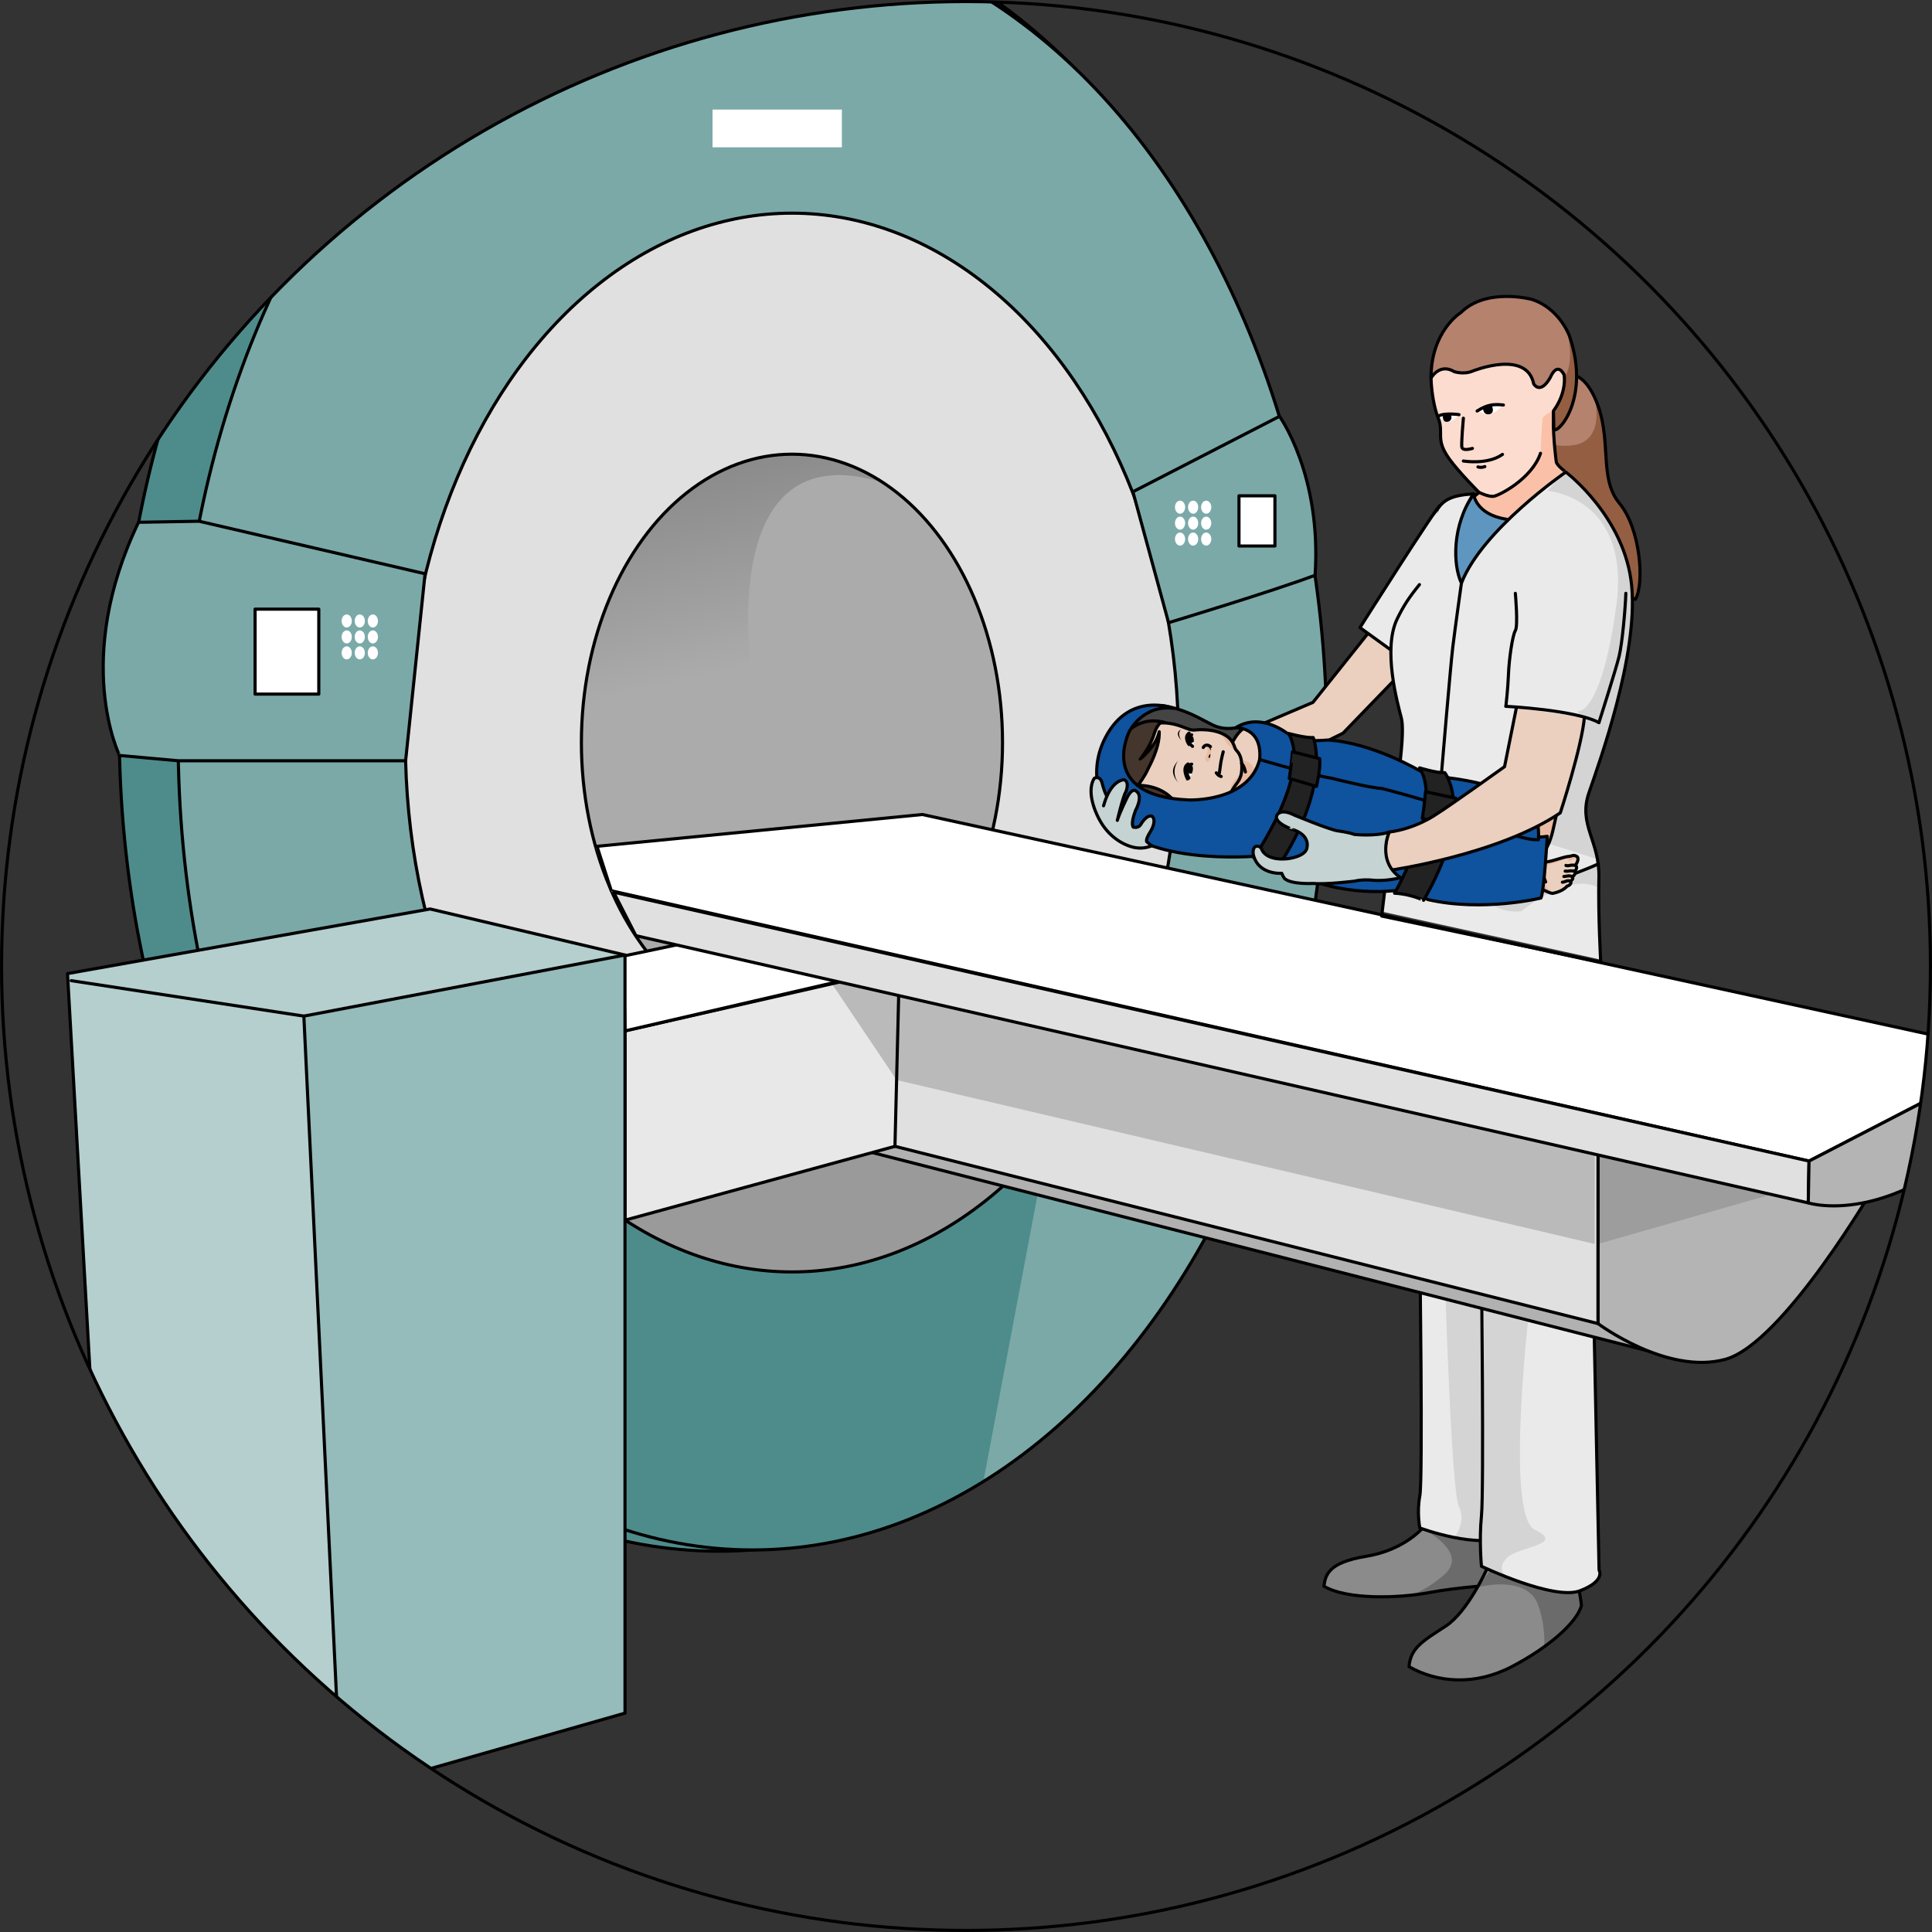 <?xml version="1.0" encoding="utf-8"?>
<!-- Generator: Adobe Illustrator 16.0.0, SVG Export Plug-In . SVG Version: 6.00 Build 0)  -->
<!DOCTYPE svg PUBLIC "-//W3C//DTD SVG 1.1//EN" "http://www.w3.org/Graphics/SVG/1.1/DTD/svg11.dtd">
<svg version="1.1" xmlns="http://www.w3.org/2000/svg" xmlns:xlink="http://www.w3.org/1999/xlink" x="0px" y="0px"
	 width="617.447px" height="617.446px" viewBox="0 0 617.447 617.446" enable-background="new 0 0 617.447 617.446"
	 xml:space="preserve">
<rect x="0" y="0" width="617.447" height="617.446" fill="#333333" stroke="none"/>
<g id="Layer_3">
</g>
<g id="Layer_2">
	<g>
		<g>
			<defs>
				<circle id="SVGID_3_" cx="308.724" cy="308.723" r="308.224"/>
			</defs>
			<clipPath id="SVGID_1_">
				<use xlink:href="#SVGID_3_"  overflow="visible"/>
			</clipPath>
			<g clip-path="url(#SVGID_1_)">
				<path fill="#8B8B8C" d="M454.441,488.563c0,0-0.194,0.228-0.584,0.61c-1.753,1.728-7.454,6.608-17.269,8.21
					c-12.001,1.96-12.981,5.879-13.472,9.554c7.349,4.408,24.004,3.85,33.557,2.048c9.553-1.804,22.289-2.538,22.289-2.538v-21.064
					L454.441,488.563z"/>
				<path fill="#6B6B6C" d="M461.638,503.168c-3.907,3.462-7.698,5.473-10.558,6.627c2.023-0.22,3.919-0.495,5.593-0.811
					c7.613-1.437,17.242-2.194,20.84-2.444c0.453-0.479,0.943-1.002,1.449-1.543v-14.529l-24.125-1.771
					C454.836,488.696,469.647,496.074,461.638,503.168z"/>
				<path fill="none" stroke="#000000" stroke-linecap="round" stroke-linejoin="round" stroke-miterlimit="10" d="M454.441,488.563
					c0,0-0.194,0.228-0.584,0.61c-1.753,1.728-7.454,6.608-17.269,8.21c-12.001,1.96-12.981,5.879-13.472,9.554
					c7.349,4.408,24.004,3.85,33.557,2.048c9.553-1.804,22.289-2.538,22.289-2.538v-21.064L454.441,488.563z"/>
				<path fill="#EAEAEA" d="M453.763,400.063c0,0,1.009,72.622,0,77.991c-1.009,5.367,0,10.266,0,10.266s19.076,7.105,27.893,2.45
					v-96.1L453.763,400.063z"/>
				<path fill="#D4D4D4" d="M464.792,491.365c0,0,4.005-5.027,1.465-9.876c-2.54-4.85-4.618-77.73-4.618-77.73l11.469-5.698
					l0.463,11.504l-0.463,82.778L464.792,491.365z"/>
				<path fill="#8B8B8C" d="M475.207,501.364c0,0-6.042,13.654-13.145,18.308c-7.102,4.655-11.268,6.858-11.757,12.981
					c9.061,5.145,21.064,6.125,32.821,0c11.757-6.123,20.945-14.155,22.289-19.594c-0.491-4.654-1.959-9.798-1.959-9.798
					L475.207,501.364z"/>
				<path fill="#6B6B6C" d="M476.59,501.458l-4.421,5.822c0,0.002,0,0.002,0,0.002c0.001-0.002,15.502-4.2,19.248,5.299
					c1.833,4.649,2.224,9.712,2.146,13.673c6.448-4.656,10.944-9.519,11.853-13.194c-0.491-4.654-1.959-9.798-1.959-9.798
					L476.59,501.458z"/>
				<path fill="none" stroke="#000000" stroke-linecap="round" stroke-linejoin="round" stroke-miterlimit="10" d="M475.207,501.364
					c0,0-6.042,13.654-13.145,18.308c-7.102,4.655-11.268,6.858-11.757,12.981c9.061,5.145,21.064,6.125,32.821,0
					c11.757-6.123,20.945-14.155,22.289-19.594c-0.491-4.654-1.959-9.798-1.959-9.798L475.207,501.364z"/>
				<path fill="none" stroke="#000000" stroke-linecap="round" stroke-linejoin="round" stroke-miterlimit="10" d="M453.763,400.063
					c0,0,1.009,72.622,0,77.991c-1.009,5.367,0,10.266,0,10.266s19.076,7.105,27.893,2.45v-96.1L453.763,400.063z"/>
				<path fill="#EAEAEA" d="M473.461,405.029c0,0,0.796,71.345,0,79.372c-0.798,8.028,0,16.166,0,16.166s23.136,11.023,31.463,7.838
					c8.328-3.185,6.123-6.613,6.123-6.613l-1.958-95L473.461,405.029z"/>
				<path fill="#D4D4D4" d="M489.282,413.581c0,0-8.708,70.448,1.221,75.298c9.929,4.849-4.995,5.246-8.848,8.974
					c-3.853,3.727,0,6.203,0,6.203l-8.194-3.488c0,0-0.285-8.273,0-15.186s0.979-80.106,0.979-80.106L489.282,413.581z"/>
				<path fill="none" stroke="#000000" stroke-linecap="round" stroke-linejoin="round" stroke-miterlimit="10" d="M473.461,405.029
					c0,0,0.796,71.345,0,79.372c-0.798,8.028,0,16.166,0,16.166s23.136,11.023,31.463,7.838c8.328-3.185,6.123-6.613,6.123-6.613
					l-1.958-95L473.461,405.029z"/>
			</g>
			<g clip-path="url(#SVGID_1_)">
				<g>
					<ellipse fill="#4E8C8B" cx="229.814" cy="233.216" rx="191.707" ry="262.532"/>
					
						<ellipse fill="none" stroke="#000000" stroke-linecap="round" stroke-linejoin="round" stroke-miterlimit="10" cx="229.814" cy="233.216" rx="191.707" ry="262.532"/>
					<ellipse fill="#7AA9A8" cx="240.482" cy="236.213" rx="183.555" ry="259.131"/>
					<path fill="#4E8C8B" d="M157.394,467.334c24.949,17.91,53.183,28.01,83.089,28.01c26.24,0,51.193-7.775,73.77-21.779
						l20.714-109.563l-193.27-8.52L157.394,467.334z"/>
					
						<ellipse fill="none" stroke="#000000" stroke-linecap="round" stroke-linejoin="round" stroke-miterlimit="10" cx="240.482" cy="236.213" rx="183.555" ry="259.131"/>
					<ellipse fill="#E0E0E0" cx="253.1" cy="237.311" rx="123.543" ry="169.188"/>
					<path fill="#9A9A9A" d="M357.849,327.033c-54.839,12.926-142.172,33.359-182.312,41.959
						c21.205,23.453,48.184,37.506,77.563,37.506C297.263,406.498,336.006,374.758,357.849,327.033z"/>
					
						<ellipse fill="none" stroke="#000000" stroke-linecap="round" stroke-linejoin="round" stroke-miterlimit="10" cx="253.1" cy="237.311" rx="123.543" ry="169.188"/>
					<polygon fill="#B1B1B1" points="540.363,435.232 268.787,365.803 260.313,359.873 507.311,408.594 555.186,423 					"/>
					<polygon fill="none" stroke="#000000" stroke-linecap="round" stroke-linejoin="round" stroke-miterlimit="10" points="
						540.363,435.232 268.787,365.803 260.313,359.873 507.311,408.594 555.186,423 					"/>
					<ellipse fill="#ABABAB" cx="253.101" cy="237.311" rx="67.293" ry="92.154"/>
					<linearGradient id="SVGID_2_" gradientUnits="userSpaceOnUse" x1="220.135" y1="133.309" x2="238.682" y2="212.994">
						<stop  offset="0" style="stop-color:#828282"/>
						<stop  offset="1" style="stop-color:#828282;stop-opacity:0"/>
					</linearGradient>
					<path fill="url(#SVGID_2_)" d="M185.899,232.483c5.601,0.797,9.474,1.312,9.474,1.312L240.482,218
						c0,0-13.418-81.17,41.854-63.714l0,0c-8.842-5.85-18.76-9.13-29.236-9.13C217.117,145.156,187.732,183.833,185.899,232.483z"/>
					
						<ellipse fill="none" stroke="#000000" stroke-linecap="round" stroke-linejoin="round" stroke-miterlimit="10" cx="253.101" cy="237.311" rx="67.293" ry="92.154"/>
					<path fill="#B4B4B4" d="M510.699,365.934V423c0,0,22.032,16.523,40.673,11.438c18.641-5.084,48.3-56.348,48.3-56.348v-47.654
						L510.699,365.934z"/>
					<polyline fill="#9D9D9D" points="510.699,397.551 603.431,371.066 509.704,364.002 					"/>
					<path fill="none" stroke="#000000" stroke-linecap="round" stroke-linejoin="round" stroke-miterlimit="10" d="
						M510.699,365.934V423c0,0,22.032,16.523,40.673,11.438c18.641-5.084,48.3-56.348,48.3-56.348v-47.654L510.699,365.934z"/>
					<polygon fill="#FFFFFF" points="195.373,284.686 578.146,371.066 644.6,336.693 294.76,260.309 190.365,270.711 					"/>
					<path fill="#7AA9A8" d="M362.068,157.162l46.844-24.109c0,0,13.537,18.73,11.373,50.795
						c-13.623,5.137-46.82,15.158-46.82,15.158L362.068,157.162"/>
					<g>
						<ellipse fill="#FFFFFF" cx="377.133" cy="162.091" rx="1.629" ry="2.087"/>
						<ellipse fill="#FFFFFF" cx="381.311" cy="162.091" rx="1.628" ry="2.087"/>
						<ellipse fill="#FFFFFF" cx="385.486" cy="162.091" rx="1.629" ry="2.087"/>
						<ellipse fill="#FFFFFF" cx="377.133" cy="167.187" rx="1.629" ry="2.087"/>
						<ellipse fill="#FFFFFF" cx="381.311" cy="167.187" rx="1.628" ry="2.087"/>
						<ellipse fill="#FFFFFF" cx="385.486" cy="167.187" rx="1.629" ry="2.087"/>
						<ellipse fill="#FFFFFF" cx="377.133" cy="172.282" rx="1.629" ry="2.089"/>
						<ellipse fill="#FFFFFF" cx="381.311" cy="172.282" rx="1.628" ry="2.089"/>
						<ellipse fill="#FFFFFF" cx="385.486" cy="172.282" rx="1.629" ry="2.089"/>
					</g>
					<path fill="none" stroke="#000000" stroke-linecap="round" stroke-linejoin="round" stroke-miterlimit="10" d="
						M362.068,157.162l46.844-24.109c0,0,13.537,18.73,11.373,50.795c-13.623,5.137-46.82,15.158-46.82,15.158L362.068,157.162"/>
					<polygon fill="none" stroke="#000000" stroke-linecap="round" stroke-linejoin="round" stroke-miterlimit="10" points="
						195.373,284.686 578.146,371.066 644.6,336.693 294.76,260.309 190.793,270.473 					"/>
					<polygon fill="#E0E0E0" points="510.699,365.934 260.313,310.41 260.313,359.873 510.699,423 					"/>
					<polygon fill="none" stroke="#000000" stroke-linecap="round" stroke-linejoin="round" stroke-miterlimit="10" points="
						510.699,365.934 260.313,310.41 260.313,359.873 510.699,423 					"/>
					<polygon fill="#E8E8E8" points="286.019,366.354 199.746,389.951 199.746,329.465 287.422,309.494 					"/>
					<polygon fill="#BABABA" points="265.201,313.41 286.541,345.16 509.631,397.553 509.704,368.887 					"/>
					<polygon fill="none" stroke="#000000" stroke-linecap="round" stroke-linejoin="round" stroke-miterlimit="10" points="
						286.019,366.354 199.746,389.951 199.746,329.465 287.422,309.494 					"/>
					<polygon fill="#FFFFFF" points="239.539,297.033 277.216,311.535 199.746,329.465 199.928,305.369 					"/>
					<polygon fill="none" stroke="#000000" stroke-linecap="round" stroke-linejoin="round" stroke-miterlimit="10" points="
						238.818,297.215 277.216,311.535 199.746,329.465 199.205,305.551 					"/>
					<path fill="#7AA9A8" d="M44.273,166.918l19.359-0.338l72.216,16.789l-6.218,59.765H56.994l-18.791-1.697
						C38.203,241.437,23.109,211.033,44.273,166.918z"/>
					<path fill="none" stroke="#000000" stroke-linecap="round" stroke-linejoin="round" stroke-miterlimit="10" d="M44.273,166.918
						l19.359-0.338l72.216,16.789l-6.218,59.765H56.994l-18.791-1.697C38.203,241.437,23.109,211.033,44.273,166.918z"/>
					<rect x="81.521" y="194.675" fill="#FFFFFF" width="20.363" height="27.154"/>
					
						<rect x="81.521" y="194.675" fill="none" stroke="#000000" stroke-linecap="round" stroke-linejoin="round" stroke-miterlimit="10" width="20.363" height="27.154"/>
					<rect x="395.966" y="158.455" fill="#FFFFFF" width="11.485" height="16.041"/>
					
						<rect x="395.966" y="158.455" fill="none" stroke="#000000" stroke-linecap="round" stroke-linejoin="round" stroke-miterlimit="10" width="11.485" height="16.041"/>
					<polygon fill="#E0E0E0" points="195.373,284.686 203.396,299.373 577.902,384.43 578.146,371.066 					"/>
					<polygon fill="none" stroke="#000000" stroke-linecap="round" stroke-linejoin="round" stroke-miterlimit="10" points="
						196.102,285.125 203.226,299.033 577.902,384.43 578.146,371.066 					"/>
					<path fill="#B4B4B4" d="M577.902,384.43c0,0,29.818,9.627,66.697-32.348c-0.088,0,0-15.389,0-15.389l-66.454,34.373
						L577.902,384.43z"/>
					<path fill="none" stroke="#000000" stroke-linecap="round" stroke-linejoin="round" stroke-miterlimit="10" d="M577.902,384.43
						c0,0,29.818,9.627,66.697-32.348c-0.088,0,0-15.389,0-15.389l-66.454,34.373L577.902,384.43z"/>
					<rect x="227.717" y="35.019" fill="#FFFFFF" width="41.336" height="12.06"/>
					<polygon fill="#B4CFCE" points="21.576,311.15 137.459,290.5 199.746,305.219 199.746,547.496 109.042,573.35 35.336,554.648 
											"/>
					<polygon fill="#95BBBA" points="199.746,305.219 97.106,324.736 109.042,573.35 199.746,547.496 					"/>
					<polygon fill="none" stroke="#000000" stroke-linecap="round" stroke-linejoin="round" stroke-miterlimit="10" points="
						21.576,311.15 137.459,290.5 199.746,305.219 199.746,547.496 109.042,573.35 35.336,554.648 					"/>
					<g>
						<ellipse fill="#FFFFFF" cx="110.807" cy="198.457" rx="1.629" ry="2.088"/>
						<ellipse fill="#FFFFFF" cx="114.984" cy="198.457" rx="1.629" ry="2.088"/>
						<ellipse fill="#FFFFFF" cx="119.16" cy="198.457" rx="1.629" ry="2.088"/>
						<ellipse fill="#FFFFFF" cx="110.807" cy="203.553" rx="1.629" ry="2.088"/>
						<ellipse fill="#FFFFFF" cx="114.984" cy="203.553" rx="1.629" ry="2.088"/>
						<ellipse fill="#FFFFFF" cx="119.16" cy="203.553" rx="1.629" ry="2.088"/>
						<ellipse fill="#FFFFFF" cx="110.807" cy="208.648" rx="1.629" ry="2.09"/>
						<ellipse fill="#FFFFFF" cx="114.984" cy="208.648" rx="1.629" ry="2.09"/>
						<ellipse fill="#FFFFFF" cx="119.16" cy="208.648" rx="1.629" ry="2.09"/>
					</g>
					<polyline fill="none" stroke="#000000" stroke-linecap="round" stroke-linejoin="round" stroke-miterlimit="10" points="
						109.042,573.35 97.106,324.736 199.746,305.219 					"/>
					
						<line fill="none" stroke="#000000" stroke-linecap="round" stroke-linejoin="round" stroke-miterlimit="10" x1="97.106" y1="324.736" x2="22.764" y2="313.41"/>
				</g>
			</g>
			<g clip-path="url(#SVGID_1_)">
				<g>
					<path fill="#B5826E" d="M497.665,121.093c0,0,6.831-5.936,12.295,6.664c5.463,12.599,0.78,24.893,7.581,33.073
						c6.802,8.181,8.028,25.797,5.129,30.702l-39.024-14.271c0,0-0.111-18.286,0-18.62c0.111-0.335,13.338-37.574,13.338-37.574
						L497.665,121.093z"/>
					<path fill="#945E43" d="M517.541,160.83c-6.801-8.181-2.118-20.475-7.581-33.073c-0.143-0.328-0.286-0.641-0.43-0.944l0,0
						c0,0,4.018,14.29-7.12,15.531c-10.762,1.199-14.33-6.229-14.33-6.229l4.072,44.256l30.518,11.161
						C525.569,186.627,524.343,169.011,517.541,160.83z"/>
					<path fill="none" stroke="#000000" stroke-linecap="round" stroke-linejoin="round" stroke-miterlimit="10" d="
						M497.665,121.093c0,0,6.831-5.936,12.295,6.664c5.463,12.599,0.78,24.893,7.581,33.073c6.802,8.181,8.028,25.797,5.129,30.702
						l-39.024-14.271c0,0-0.111-18.286,0-18.62c0.111-0.335,13.338-37.574,13.338-37.574L497.665,121.093z"/>
				</g>
				<polygon fill="#EBD0BF" stroke="#000000" stroke-linecap="round" stroke-linejoin="round" stroke-miterlimit="10" points="
					439.061,200.085 419.603,224.469 394.726,235.061 416.155,240.726 429.209,234.321 450.638,212.154 				"/>
				<path fill="#EAEAEA" stroke="#000000" stroke-linecap="round" stroke-linejoin="round" stroke-miterlimit="10" d="
					M460.274,161.509c-1.231,0.492-25.646,39.068-25.646,39.068l16.01,11.577l5.757-11.739L460.274,161.509z"/>
				<path fill="#FCDCCE" d="M500.421,150.861c0,0-2.919-2.134-3.061-3.298c-0.141-1.164-1.304-10.282-0.818-16.103
					c0,0,3.879-3.396,3.879-8.537c0-5.14-3.061-5.432-3.061-5.432l-8.773-12.804l-27.797,9.037c0,0-3.542,3.931-3.4,8.923
					c0.118,4.134,1.95,9.916,2.524,11.6c1.026,3.011-0.752,7.321,3.421,12.589c3.446,4.35,9.344,10.523,9.344,10.523l-3.077,2.622
					l13.747,15.227c0,0,16.104-17.654,17.072-23.862"/>
				<path fill="#FAC1A8" d="M497.361,147.563c-0.141-1.164-1.304-10.282-0.818-16.103c0,0,0.236-0.207,0.589-0.593
					c-0.004,0.001-3.891,1.819-4.108,2.778c-0.217,0.959-0.692,11.216-0.692,11.216c-2.722,8.164-13.366,13.606-15.069,13.766
					c-1.704,0.16-4.583-1.268-4.583-1.268l-3.077,2.622l8.184,9.064c1.43,0.466,2.528,0.81,2.697,0.827
					c0.543,0.054,5.429-2.715,5.592-2.823c0.08-0.054,3.644-1.895,7.269-3.771c3.496-4.555,6.665-9.285,7.078-11.934v-0.485
					C500.421,150.861,497.502,148.728,497.361,147.563z"/>
				<path fill="none" stroke="#000000" stroke-linecap="round" stroke-linejoin="round" stroke-miterlimit="10" d="M500.421,150.861
					c0,0-2.919-2.134-3.061-3.298c-0.141-1.164-1.304-10.282-0.818-16.103c0,0,3.879-3.396,3.879-8.537
					c0-5.14-3.061-5.432-3.061-5.432l-8.773-12.804l-27.48,9.618c0,0-3.879,2.299-3.767,6.518c0.122,4.583,1.083,9.782,2.236,12.601
					c2.061,5.04-1.115,6.744,3.667,13.334c3.083,4.25,9.436,10.602,9.436,10.602l-3.077,2.622l13.747,15.227
					c0,0,16.104-17.654,17.072-23.862"/>
				<path fill="#5E96C0" d="M470.935,157.846c0,0,0.557,6.506,10.366,8.069c9.809,1.563,16.06-1.799,16.06-1.799l-24.885,37.138
					l-15.314,3.637c0,0,2.297-29.287,2.871-29.863C460.607,174.454,470.935,157.846,470.935,157.846z"/>
				<path fill="none" stroke="#000000" stroke-linecap="round" stroke-linejoin="round" stroke-miterlimit="10" d="M470.935,157.846
					c0,0,0.557,6.506,10.366,8.069c9.809,1.563,16.06-1.799,16.06-1.799l-24.885,37.138l-15.314,3.637
					c0,0,2.297-29.287,2.871-29.863C460.607,174.454,470.935,157.846,470.935,157.846z"/>
				<path fill="none" stroke="#000000" stroke-linecap="round" stroke-linejoin="round" stroke-miterlimit="10" d="M472.679,157.36
					c0,0,2.878,1.428,4.583,1.268c1.703-0.159,12.348-5.602,15.069-13.766"/>
				<path fill="none" stroke="#000000" stroke-linecap="round" stroke-linejoin="round" stroke-miterlimit="10" d="M467.682,147.326
					c0,0,7.635,1.331,12.5-2.103"/>
				<path fill="none" stroke="#000000" stroke-linecap="round" stroke-linejoin="round" stroke-miterlimit="10" d="M472.345,149.221
					c0,0,0.96,0.375,2.194-0.104"/>
				<path fill="none" stroke="#000000" stroke-linecap="round" stroke-linejoin="round" stroke-miterlimit="10" d="M467.682,133.646
					c0,0-0.769,8.606-0.461,9.375c0.307,0.77,1.466,0.797,3.345,0.291"/>
				<path fill="#EAEAEA" d="M500.417,150.247c0,0-26.773,18.431-33.369,35.503c-2.715-5.819-2.792-17.438,4.194-27.722
					c-6.792,0.389-10.497,2.058-11.272,4.581c-0.774,2.521-10.444,24.184-13.867,34.451c-3.667,11,0.577,27.297,1.74,31.758
					c1.163,4.462-0.975,18.625-0.975,18.625l-4.893,43.982l69.346,15.218c0,0-0.624-15.161-0.332-26.802
					c0.291-11.641-6.693-16.879-3.201-27.063c3.492-10.185,15.715-43.941,13.678-66.058
					C519.43,164.604,500.417,150.247,500.417,150.247z"/>
				<path fill="#D4D4D4" d="M486.153,291.239c0,0,15.371-12.813,24.61-7.551c0.041-0.033,0.078-0.066,0.118-0.101
					c0.051-1.149,0.09-2.202,0.113-3.132c0.045-1.81-0.085-3.465-0.325-5.008c-8.098,4.053-20.932,9.264-35.267,10.499
					C476.624,292.253,486.153,291.239,486.153,291.239z"/>
				<path fill="#D4D4D4" d="M521.472,187.335c-2.038-22.117-21.05-36.474-21.05-36.474s-0.868,0.599-2.313,1.665l-3.46,4.353
					c0,0,26.728,1.935,21.867,36.978c-4.861,35.045-12.312,33.479-12.312,33.479l1.779,3.605l-16.231,28.563l-27.193,1.463
					c0,0,9.543,2.963,8.798,9.433c-0.747,6.469,12.473-2.926,18.476-2.433l20.69,6.625c-1.46-7.878-5.575-12.895-2.728-21.198
					C511.286,243.208,523.509,209.451,521.472,187.335z"/>
				<path fill="none" stroke="#000000" stroke-linecap="round" stroke-linejoin="round" stroke-miterlimit="10" d="M453.643,186.833
					c-3.39,4.175-5.015,6.675-7.077,10.862c-4.782,9.708,0.118,27.276,1.282,31.737c1.163,4.462-0.975,18.625-0.975,18.625
					l-5.296,44.7l70,14.75c0,0-0.874-15.411-0.582-27.052c0.291-11.641-6.693-16.879-3.201-27.063
					c3.492-10.185,15.715-43.941,13.678-66.058c-2.038-22.117-21.05-36.474-21.05-36.474s-26.773,18.431-33.369,35.503
					c-2.715-5.819-3.104-18.235,3.882-28.519c-6.792,0.389-9.328,1.829-11.328,4.579l-1.328,1.661"/>
				<path fill="none" stroke="#000000" stroke-linecap="round" stroke-linejoin="round" stroke-miterlimit="10" d="M481.258,225.747
					c0,0,0.661-5.551,0.828-10.178c0.165-4.628,1.26-12.497,2.201-14.017c0.939-1.519,0-11.931,0-11.931"/>
				<path fill="none" stroke="#000000" stroke-linecap="round" stroke-linejoin="round" stroke-miterlimit="10" d="M511.007,230.94
					c0,0,5.454-17.109,6.446-21.198c0.991-4.089,1.984-14.997,2.148-20.12"/>
				<path fill="none" stroke="#000000" stroke-linecap="round" stroke-linejoin="round" stroke-miterlimit="10" d="M467.052,186.364
					c0,0-2.051,14.603-2.771,20.554c-0.72,5.951-3.559,39.854-3.559,39.854"/>
				
					<line fill="none" stroke="#000000" stroke-linecap="round" stroke-linejoin="round" stroke-miterlimit="10" x1="459.639" y1="261.026" x2="459.597" y2="274.905"/>
				<path fill="none" stroke="#000000" stroke-linecap="round" stroke-linejoin="round" stroke-miterlimit="10" d="M510.763,276.128
					c0,0-17.613,8.099-32.229,8.959"/>
				<g>
					<g>
						<g>
							<g>
								<g>
									<path fill="#EBD0BF" d="M490.099,273.053c0.99,0.314,2.655,0.773,4.334-2.371c1.677-3.145,2.119-6.766,2.805-9.461
										c0.685-2.695,0.426-2.997,0.426-2.997s1.343-1.345,1.004-2.525c-0.339-1.18-1.166-0.866-1.166-0.866
										s-0.415-0.423-1.026-0.118c-0.688,0.007-0.8-0.097-1.236,0.286c-0.461,0.03-0.761,0.005-0.957,0.257
										c-0.379-0.04-0.942,0.102-1.583,1.288c-0.64,1.188-2.203,3.199-2.536,7.687c-0.337,0.165-0.512,0.085-0.512,0.085
										s-4.281-2.082-6.829-3.623"/>
									<path fill="#E9BBA3" d="M492.702,256.545c-0.64,1.188-2.203,3.199-2.536,7.687c-0.337,0.165-0.512,0.085-0.512,0.085
										s-0.033-0.016-0.08-0.037c1.033,2.791,2.255,6.071,3.183,8.496c0.54-0.383,1.106-1.028,1.676-2.094
										c1.677-3.145,2.119-6.766,2.805-9.461c0.685-2.695,0.426-2.997,0.426-2.997s1.343-1.345,1.004-2.525
										c-0.339-1.18-1.166-0.866-1.166-0.866s-0.415-0.423-1.026-0.118c-0.688,0.007-0.8-0.097-1.236,0.286
										c-0.461,0.03-0.761,0.005-0.957,0.257C493.906,255.217,493.342,255.358,492.702,256.545z"/>
									<path fill="#E9BBA3" d="M490.099,273.053c0.837,0.266,2.152,0.625,3.551-1.156c-0.989-1.19-2.185-3.025-2.578-5.279
										c-0.116-0.664-0.45-1.479-0.923-2.379c-0.324,0.152-0.494,0.078-0.494,0.078s-4.281-2.082-6.829-3.623"/>
									<path fill="#E9BBA3" d="M494.229,255.812c0.503-0.525,0.393-0.14,0.901,0.001c0.499-0.183,0.597,0.258,0.426,0.867
										c1.642-0.296,1.665,1.031,1.251,1.379c0.536,1.268-2.009,4.115-1.554,7.541c0.45,3.394-3.098,7.459-3.163,7.533
										c0.728-0.262,1.533-0.936,2.342-2.451c1.677-3.145,2.119-6.766,2.805-9.461c0.685-2.695,0.426-2.997,0.426-2.997
										s1.343-1.345,1.004-2.525c-0.339-1.18-1.166-0.866-1.166-0.866s-0.415-0.423-1.026-0.118
										c-0.688,0.007-0.8-0.097-1.236,0.286c-0.461,0.03-0.761,0.005-0.957,0.257c-0.108-0.011-0.233-0.003-0.369,0.035
										C494.077,255.44,494.204,255.616,494.229,255.812z"/>
									<path fill="#E9BBA3" d="M481.069,260.979c8.321,4.201,9.095,7.123,10.605,7.67c0,0-1.168-1.223,0.19-1.318
										c0.16-0.905,1.244-0.713,1.244-0.713s-1.567-0.361-2.922-2.603c-0.006,0.073-0.016,0.142-0.021,0.217
										c-0.337,0.165-0.512,0.085-0.512,0.085s-4.281-2.082-6.829-3.623"/>
									<path fill="none" stroke="#000000" stroke-linecap="round" stroke-linejoin="round" stroke-miterlimit="10" d="
										M490.099,273.053c0.99,0.314,2.655,0.773,4.334-2.371c1.677-3.145,2.119-6.766,2.805-9.461
										c0.685-2.695,0.426-2.997,0.426-2.997s1.343-1.345,1.004-2.525c-0.339-1.18-1.166-0.866-1.166-0.866
										s-0.415-0.423-1.026-0.118c-0.688,0.007-0.8-0.097-1.236,0.286c-0.461,0.03-0.761,0.005-0.957,0.257
										c-0.379-0.04-0.942,0.102-1.583,1.288c-0.64,1.188-2.203,3.199-2.536,7.687c-0.337,0.165-0.512,0.085-0.512,0.085
										s-4.281-2.082-6.829-3.623"/>
									<path fill="none" stroke="#000000" stroke-linecap="round" stroke-linejoin="round" stroke-miterlimit="10" d="
										M497.503,254.832c0,0-0.257,0.345-0.648,0.799c-0.39,0.453-0.616,0.705-1.119,0.942c-0.504,0.236-0.793,0.879-0.793,0.879"
										/>
									<path fill="none" stroke="#000000" stroke-linecap="round" stroke-linejoin="round" stroke-miterlimit="10" d="
										M494.285,255.257c0,0-1.299,0.853-1.351,1.998"/>
									<path fill="none" stroke="#000000" stroke-linecap="round" stroke-linejoin="round" stroke-miterlimit="10" d="
										M496.477,254.714c0,0-1.549,0.734-1.852,2.144"/>
									<path fill="none" stroke="#000000" stroke-linecap="round" stroke-linejoin="round" stroke-miterlimit="10" d="
										M495.241,255c0,0-1.322,0.618-1.425,1.8"/>
								</g>
							</g>
						</g>
						<path fill="none" stroke="#000000" stroke-linecap="round" stroke-linejoin="round" stroke-miterlimit="10" d="
							M489.655,264.316c0,0,1.748,1.795,2.21,3.014"/>
					</g>
					<path fill="#444444" stroke="#000000" stroke-linecap="round" stroke-linejoin="round" stroke-miterlimit="10" d="
						M396.005,232.371c0,0-0.215,0.066-0.594,0.147c-0.176,0.038-0.388,0.079-0.63,0.119c-1.573,0.256-4.422,0.43-7.13-0.896
						c-4.367-2.14-8.433-4.966-16.109-6.252c0,0-12.302-0.525-10.83,10.384s5.865,8.141,6.533,8.141s35.939,2.605,35.939,2.605
						L396.005,232.371z"/>
					<g>
						<path fill="#EBD0BF" d="M445.87,247.273l-3.204,31.096l3.227,1.098c0,0,8.501,2.232,14.229,2.411
							c5.728,0.177,7.849-0.083,9.353,0.78c0,0,4.35,3.094,11.035,2.604c6.685-0.489,9.181-1.758,9.963-1.593
							c0.78,0.166,1.475,0.478,1.821,0.386c0.347-0.09,2.752,1.399,3.827,1.463c0,0,3.14-0.442,4.718-2.33
							c0.848-0.168,1.125-0.762,1.219-1.03c0.096-0.271-0.175-0.527-0.175-0.527s1.222-0.658,0.587-1.494
							c0.774-0.212,1.185-1.364,0.744-1.749c0.775-0.481,0.862-1.595,0.249-1.848c0.48-0.537,1.421-2.348,0.36-2.899
							c-1.06-0.554-1.444-0.017-2.386,0.055c-0.943,0.071-1.531,0.295-2.575,0.576c-1.044,0.282-3.812,1.3-5.855,1.293
							c-2.047-0.008-2.6,0.145-3.904,0.15c-1.303,0.007-6.627-1.153-9.324-1.723c-2.698-0.569-5.835-1.233-7.5-2.362
							c-1.664-1.127-1.861-1.695-3.864-2.719c-2.005-1.024-4.002-1.235-4.002-1.235s-0.798-1.224-2.659-2.43
							c-1.858-1.202-2.848-1.196-2.848-1.196l0.157-2.401"/>
						<path fill="#E9BBA3" d="M492.189,275.57c-1.407,0.027-1.974,0.14-3.086,0.144c-1.303,0.007-6.627-1.153-9.324-1.723
							c-1.55-0.329-3.241-0.688-4.718-1.146l-1.509,1.725c0,0,5.813,5.206,6.905,7.565c0.639,1.379-0.778,2.483-2.067,3.167
							c0.679,0.023,1.384,0.015,2.12-0.04c6.685-0.489,9.181-1.758,9.963-1.593c0.324,0.069,0.633,0.162,0.908,0.242
							c0.468-0.886,0.884-1.677,0.884-1.677S492.585,278.232,492.189,275.57z"/>
						<path fill="#E9BBA3" d="M493.675,281.071c-0.284,1.407-0.983,1.289-1.341,0.59c-0.485,0.39-2.189,0.528-3.862,0.209
							c-1.672-0.317-5.521,3.56-12.159,3.244c1.262,0.184,2.667,0.261,4.197,0.147c6.685-0.489,9.181-1.758,9.963-1.593
							c0.78,0.166,1.475,0.478,1.821,0.386c0.347-0.09,2.752,1.399,3.827,1.463c0,0,1.109-0.158,2.342-0.683
							C497.656,285.021,494.313,286.184,493.675,281.071z"/>
						<path fill="#E9BBA3" d="M498.862,274.271c-1.044,0.282-3.812,1.3-5.855,1.293c-2.047-0.008-2.6,0.145-3.904,0.15
							c-1.303,0.007-6.627-1.153-9.324-1.723c-2.698-0.569-5.835-1.233-7.5-2.362c-1.664-1.127-1.861-1.695-3.864-2.719
							c-2.005-1.024-4.002-1.235-4.002-1.235s-0.798-1.224-2.659-2.43c-1.858-1.202-2.848-1.196-2.848-1.196l0.157-2.401
							c0,0,0.23-0.082,0.609-0.227l-5.125-2.134l-2.259,7.309c0,0,10.406-1.183,10.31,4.391c2.99-1.353,5.039-1.51,6.803,2.012
							c1.764,3.52,1.667,5.612,2.753,5.352c1.088-0.261,1.491-3.471,1.491-3.471s12.038,2.055,14.012,1.783
							c1.977-0.271,4.731,2.011,4.731,2.011s-0.269-1.962,0.867-1.741c0.844-0.727,3.184-0.584,5.819-1.929
							c2.634-1.344,2.022,0.667,2.706,0.22c0.65-0.422,1.916-1.394,2.444-0.138c0.159-0.585,0.127-1.171-0.401-1.445
							c-1.06-0.554-1.444-0.017-2.386,0.055C500.494,273.766,499.907,273.989,498.862,274.271z"/>
						<path fill="#E9BBA3" d="M461.965,255.754c-2.701,0.001-11.224-5.247-11.224-5.247l-0.977,3.363l6.769,8.998l2.43,0.333
							l0.101-1.554"/>
						<path fill="none" stroke="#000000" stroke-linecap="round" stroke-linejoin="round" stroke-miterlimit="10" d="
							M445.87,247.273l-3.204,31.096l3.227,1.098c0,0,8.501,2.232,14.229,2.411c5.728,0.177,7.849-0.083,9.353,0.78
							c0,0,4.35,3.094,11.035,2.604c6.685-0.489,9.181-1.758,9.963-1.593c0.78,0.166,1.475,0.478,1.821,0.386
							c0.347-0.09,2.752,1.399,3.827,1.463c0,0,3.14-0.442,4.718-2.33c0.848-0.168,1.125-0.762,1.219-1.03
							c0.096-0.271-0.175-0.527-0.175-0.527s1.222-0.658,0.587-1.494c0.774-0.212,1.185-1.364,0.744-1.749
							c0.775-0.481,0.862-1.595,0.249-1.848c0.48-0.537,1.421-2.348,0.36-2.899c-1.06-0.554-1.444-0.017-2.386,0.055
							c-0.943,0.071-1.531,0.295-2.575,0.576c-1.044,0.282-3.812,1.3-5.855,1.293c-2.047-0.008-2.6,0.145-3.904,0.15
							c-1.303,0.007-6.627-1.153-9.324-1.723c-2.698-0.569-5.835-1.233-7.5-2.362c-1.664-1.127-1.861-1.695-3.864-2.719
							c-2.005-1.024-4.002-1.235-4.002-1.235s-0.798-1.224-2.659-2.43c-1.858-1.202-2.848-1.196-2.848-1.196l0.157-2.401"/>
						<path fill="none" stroke="#000000" stroke-linecap="round" stroke-linejoin="round" stroke-miterlimit="10" d="
							M464.414,267.675c0,0-0.568,0.074-1.24,1.602"/>
						<path fill="none" stroke="#000000" stroke-linecap="round" stroke-linejoin="round" stroke-miterlimit="10" d="
							M472.28,271.629c0,0,1.957,1.937,1.033,4.663"/>
						<path fill="none" stroke="#000000" stroke-linecap="round" stroke-linejoin="round" stroke-miterlimit="10" d="
							M494.016,275.497c0,0-2.01,1.714-0.033,6.361"/>
						<path fill="none" stroke="#000000" stroke-linecap="round" stroke-linejoin="round" stroke-miterlimit="10" d="
							M492.224,276.405c0,0,0.413,3.528,0.016,6.017"/>
						<path fill="none" stroke="#000000" stroke-linecap="round" stroke-linejoin="round" stroke-miterlimit="10" d="
							M503.463,276.539c0,0-1.077-0.097-1.451-0.018c-0.375,0.075-1.078,0.284-1.559,0.054"/>
						<path fill="none" stroke="#000000" stroke-linecap="round" stroke-linejoin="round" stroke-miterlimit="10" d="
							M503.215,278.387c0,0-1.368-0.141-1.808-0.018c-0.442,0.121-1.195,0.033-1.195,0.033"/>
						<path fill="none" stroke="#000000" stroke-linecap="round" stroke-linejoin="round" stroke-miterlimit="10" d="
							M502.471,280.136c0,0-0.764-0.341-1.482-0.18c-0.563,0.125-1.198,0.161-1.198,0.161"/>
						<path fill="none" stroke="#000000" stroke-linecap="round" stroke-linejoin="round" stroke-miterlimit="10" d="
							M501.883,281.63c0,0-0.346-0.254-0.971-0.129c-0.625,0.126-1.205,0.505-1.592,0.437"/>
						<g>
							<path fill="#EBD0BF" d="M407.669,237.647c2.192,0.128,21.574,2.892,29.856,7.713c1.799,20.816-2.859,30.192-2.859,30.192
								s-3.468-1.933-8.306-3.378c-4.295-1.284-15.417-2.029-20.685-2.753l-13.745-8.099c0,0-9.438-2.407-7.553-4.246
								c2.164-2.586,9.258-11.158,9.258-11.158c-1.743-5.415,0.431-9.025,0.431-9.025c1.431-2.687,3-3.853,3-3.853"/>
							<path fill="#E9BBA3" d="M433.498,251.733c1.417,9.912,1.049,11.163,1.049,11.163l3.321-4.791
								c0.143-3.644,0.078-7.877-0.343-12.745c-7.726-4.497-25.101-7.203-29.186-7.651
								C408.45,237.729,432.082,241.844,433.498,251.733z"/>
							<path fill="#E9BBA3" d="M402.644,261.785l1.111,6.505l1.92,1.132c0.749,0.104,1.618,0.207,2.569,0.312
								c1.466-0.734,3.537-2.146,3.667-4.31C412.115,262.054,402.644,261.785,402.644,261.785z"/>
							<path fill="#E9BBA3" d="M398.697,243.485c-3.012-1.388-4.844-0.492-4.844-0.492l-0.857-2.166
								c-0.107,1.401,0.008,3.127,0.641,5.092c0,0-7.094,8.572-9.258,11.158c-1.367,1.334,3.213,2.963,5.838,3.76
								c0.004-0.003,4.867-5.107,8.355-8.65C402.061,248.642,401.709,244.873,398.697,243.485z"/>
							<path fill="#E9BBA3" d="M403.438,236.311c0.903,0.806,3.224,1.348,5.48,1.468c-0.587-0.073-1.016-0.116-1.249-0.131"/>
							<path fill="none" stroke="#000000" stroke-linecap="round" stroke-linejoin="round" stroke-miterlimit="10" d="
								M407.669,237.647c2.192,0.128,21.574,2.892,29.856,7.713c1.799,20.816-2.859,30.192-2.859,30.192s-3.468-1.933-8.306-3.378
								c-4.295-1.284-15.417-2.029-20.685-2.753l-13.745-8.099c0,0-9.168-2.224-7.553-4.246c2.164-2.586,9.258-11.158,9.258-11.158
								c-1.743-5.415,0.431-9.025,0.431-9.025c1.431-2.687,3-3.853,3-3.853"/>
							<path fill="none" stroke="#000000" stroke-linecap="round" stroke-linejoin="round" stroke-miterlimit="10" d="
								M407.669,237.647c0,0-3.067-0.394-5.765-2.128"/>
						</g>
						<g>
							<path fill="#EBD0BF" d="M381.954,233.299c0,0,4.548-0.591,8.42,1.055c4.134,1.753,3.944,4.53,4.646,5.297
								c0.703,0.768,1.973,2.039,1.853,5.925c-0.117,3.888-1.68,4.462-3.038,6.917c-1.759,3.175-5.295,5.604-9.007,6.281
								c0.354,1.541-0.261,2.355-1.553,3.035c-1.292,0.679-2.871,1.924-3.975,1.876c-1.102-0.05-3.197-0.247-3.539-0.84
								c-1.165-0.005-3.333,0.934-5.444,1.007c-2.658,0.094-5.322-0.719-6.85-1.286c-2.742-1.014-7.213-5.785-7.818-9.968
								c-0.604-4.181,1.089-11.574,3.328-14.684c2.242-3.109,6.947-7.256,13.188-6.888
								C377.53,231.342,379.683,233.623,381.954,233.299z"/>
							<path fill="#E9BBA3" d="M376.83,261.372c0,0-0.167,0.806,0.872,1.505c1.038,0.701,2.166-0.055,1.384-0.74
								c-0.78-0.683-1.509-1.891-0.832-2.31c0.676-0.415,0.509,0.547,1.309,0.926c0.8,0.38,1.731,1.074,1.656,0.233
								c-0.073-0.838,0.334-0.931,0.497-1.086c0.163-0.153,1.094-0.938,0.84-0.992c-0.254-0.056-0.769,0.256-1.058,0.391
								c-0.286,0.137-0.649,0.415-1.274,0.048c-0.626-0.366-0.716-0.293-1.343,0.094
								C378.254,259.827,376.525,260.585,376.83,261.372z"/>
							<path fill="#E9BBA3" d="M387.109,240.181c0,0-0.084,1.053-0.128,1.431c-0.045,0.379-0.429,1.82-0.979,1.874
								c-0.55,0.054-1.142-0.964-0.494-2.185c0.646-1.221,0.433-1.864,0.226-2.346c-0.208-0.482-0.475-0.962-0.054-0.931
								C386.104,238.057,387.566,238.724,387.109,240.181z"/>
							<g>
								<path fill="#E9BBA3" d="M371.075,231.01c-0.117,0.002-0.231,0.014-0.349,0.02
									C370.844,231.023,370.958,231.012,371.075,231.01z"/>
								<path fill="#E9BBA3" d="M369.619,231.134c0.133-0.019,0.266-0.039,0.399-0.053
									C369.885,231.095,369.752,231.115,369.619,231.134z"/>
								<path fill="#E9BBA3" d="M367.607,231.568c0.129-0.037,0.261-0.075,0.392-0.109
									C367.868,231.493,367.736,231.531,367.607,231.568z"/>
								<path fill="#E9BBA3" d="M366.669,231.886c0.121-0.045,0.243-0.088,0.366-0.13
									C366.912,231.798,366.79,231.84,366.669,231.886z"/>
								<path fill="#E9BBA3" d="M360.008,236.627l-0.001,0.003c0.056-0.063,0.114-0.125,0.171-0.19
									C360.121,236.503,360.063,236.564,360.008,236.627z"/>
								<path fill="#E9BBA3" d="M363.835,233.323c0.091-0.06,0.183-0.123,0.277-0.18C364.018,233.2,363.926,233.263,363.835,233.323
									z"/>
								<path fill="#E9BBA3" d="M360.007,236.63c-0.035,0.043-0.075,0.082-0.11,0.124C359.92,237.111,359.951,237,360.007,236.63z"
									/>
								<path fill="#E9BBA3" d="M368.993,231.232c-0.135,0.025-0.27,0.055-0.404,0.083
									C368.722,231.287,368.857,231.258,368.993,231.232z"/>
								<path fill="#E9BBA3" d="M360.42,236.172c0.094-0.1,0.195-0.199,0.292-0.299C360.615,235.973,360.515,236.072,360.42,236.172
									z"/>
								<path fill="#E9BBA3" d="M360.994,235.588c0.099-0.097,0.202-0.191,0.305-0.288
									C361.194,235.396,361.093,235.491,360.994,235.588z"/>
								<path fill="#E9BBA3" d="M391.511,236.723c0.546,1.858,5.182,3.434,5.069,8.065c-0.111,4.633-2.412,3.038-3.568,7.837
									c-1.156,4.797-8.747,5.267-8.747,5.267l0.563,0.882c3.712-0.678,7.248-3.106,9.007-6.281
									c1.358-2.455,2.921-3.029,3.038-6.917c0.12-3.886-1.149-5.157-1.853-5.925c-0.702-0.767-0.513-3.544-4.646-5.297
									c-0.334-0.143-0.674-0.263-1.014-0.373C390.511,234.876,391.276,235.922,391.511,236.723z"/>
								<path fill="#E9BBA3" d="M361.617,235.007c0.104-0.092,0.21-0.184,0.316-0.274
									C361.827,234.823,361.721,234.915,361.617,235.007z"/>
								<path fill="#E9BBA3" d="M365.771,232.259c0.105-0.048,0.213-0.092,0.322-0.136
									C365.984,232.167,365.876,232.211,365.771,232.259z"/>
								<path fill="#E9BBA3" d="M362.29,234.438c0.106-0.088,0.215-0.173,0.325-0.259
									C362.505,234.265,362.397,234.35,362.29,234.438z"/>
								<path fill="#E9BBA3" d="M364.914,232.682c0.062-0.033,0.128-0.061,0.189-0.095
									C365.042,232.621,364.976,232.648,364.914,232.682z"/>
								<path fill="#E9BBA3" d="M363.021,233.879c0.106-0.079,0.212-0.158,0.321-0.231
									C363.232,233.721,363.127,233.8,363.021,233.879z"/>
							</g>
							<path fill="none" stroke="#000000" stroke-linecap="round" stroke-linejoin="round" stroke-miterlimit="10" d="
								M381.954,233.299c0,0,4.548-0.591,8.42,1.055c4.134,1.753,3.944,4.53,4.646,5.297c0.703,0.768,1.973,2.039,1.853,5.925
								c-0.117,3.888-1.697,4.451-3.038,6.917c-1.516,2.785-5.295,5.604-9.007,6.281c0.354,1.541-0.261,2.355-1.553,3.035
								c-1.292,0.679-2.871,1.924-3.975,1.876c-1.102-0.05-3.197-0.247-3.539-0.84c-1.186-0.005-3.291,0.935-5.444,1.007
								c-2.624,0.09-5.342-0.729-6.85-1.286c-2.742-1.014-7.213-5.785-7.818-9.968c-0.604-4.181,1.089-11.574,3.328-14.684
								c2.242-3.109,6.947-7.256,13.188-6.888C377.53,231.342,379.683,233.623,381.954,233.299z"/>
							<path fill="none" stroke="#000000" stroke-linecap="round" stroke-linejoin="round" stroke-miterlimit="10" d="
								M390.931,240.261c0,0-0.771,2.816-0.975,4.878c-0.154,1.559-0.435,2.615-0.435,2.615"/>
							<path fill="none" stroke="#000000" stroke-linecap="round" stroke-linejoin="round" stroke-miterlimit="10" d="
								M388.71,246.977c0,0,0.591,0.975,1.572,1.183"/>
							<path fill="none" stroke="#000000" stroke-linecap="round" stroke-linejoin="round" stroke-miterlimit="10" d="
								M384.55,238.889c0,0,0.724-1.518,2.288-0.278"/>
							<path d="M386.98,239.767c-0.49-0.363-0.396-0.808-0.396-0.808S387.057,238.978,386.98,239.767z"/>
							<path fill="#FFFFFF" d="M380.868,244.214c0,0-2.842,0.572-0.892,4.454C379.977,248.668,382.139,246.346,380.868,244.214z"/>
							<path fill="#FFFFFF" d="M380.836,234.831c-2.652,1.279,0.283,3.701,0.283,3.701S382.253,236.309,380.836,234.831z"/>
							<path fill="none" stroke="#000000" stroke-linecap="round" stroke-linejoin="round" stroke-miterlimit="10" d="
								M380.842,244.209c0,0-2.844,0.571-0.893,4.452"/>
							<path fill="none" stroke="#000000" stroke-linecap="round" stroke-linejoin="round" stroke-miterlimit="10" d="
								M380.836,234.831c-2.651,1.279,0.283,3.701,0.283,3.701"/>
							<path fill="none" stroke="#000000" stroke-linecap="round" stroke-linejoin="round" stroke-miterlimit="10" d="
								M379.518,248.951c0,0-1.961-3.633,0.21-4.791"/>
							<path fill="none" stroke="#000000" stroke-linecap="round" stroke-linejoin="round" stroke-miterlimit="10" d="
								M380.002,237.928c0,0-1.766-2.347,0.021-3.634"/>
							<path fill="none" stroke="#000000" stroke-linecap="round" stroke-linejoin="round" stroke-miterlimit="10" d="
								M375.762,262.845c0,0-1.221-1.64,0.995-3.188"/>
							<path fill="none" stroke="#000000" stroke-linecap="round" stroke-linejoin="round" stroke-miterlimit="10" d="
								M377.284,262.912c0,0-1.144-1.916,0.286-2.69c1.429-0.773,1.931-1.366,2.445-1.008s1.064,0.521,1.501,0.149
								c0.434-0.372,1.339-0.655,0.897-0.139c-0.44,0.521-1.473,1.155-1.193,1.762c0.281,0.608-0.229,1.033-0.733,0.955"/>
							<path fill="none" stroke="#000000" stroke-linecap="round" stroke-linejoin="round" stroke-miterlimit="10" d="
								M378.163,259.883c0,0,0.207,1.813,1.664,1.695"/>
							<path d="M379.985,237.166c-0.304-0.576-0.421-1.24,0.101-1.809c0.191-0.116,0.417-0.181,0.66-0.167
								c0.156,0.007,0.304,0.045,0.438,0.108c0.336,0.57,0.398,1.195,0.347,1.745c-0.221,0.235-0.542,0.38-0.894,0.364
								C380.39,237.395,380.166,237.304,379.985,237.166z"/>
							<path d="M380.925,247.177c-0.155,0.052-0.322,0.079-0.497,0.071c-0.508-0.026-0.929-0.332-1.126-0.755
								c-0.046-0.724,0.16-1.222,0.436-1.565c0.231-0.158,0.513-0.25,0.815-0.236c0.22,0.013,0.419,0.08,0.597,0.182
								C381.39,245.699,381.214,246.514,380.925,247.177z"/>
							<path d="M386.814,240.976c0,0-0.629,0.361-0.541,1.007C386.363,242.627,386.889,242.155,386.814,240.976z"/>
							<path fill="#44362C" d="M381.255,263.39c0,0-2.23,2.134-4.859,3.037c-2.744,0.942-6.752,0.831-11.453-0.155
								c-9.205-1.929-11.6-13.08-11.078-18.266c0.918-9.12,7.377-20.084,18.365-17.118c0,0-0.301,0.127-1.313,0.057
								c-0.639,0.559-1.433,1.584-2.006,3.452c-1.375,4.489-4.501,8.175-4.501,8.175s5.056-3.94,6.064-8.715
								c0.219,5.162-3.353,11.349-3.527,11.764c-1.062,2.5-3.266,5.394-3.266,5.394s10.256-0.619,13.507,8.664
								c-2.496,2.324-1.916,3.379-0.165,3.833C377.947,263.751,379.895,263.756,381.255,263.39z"/>
							<path fill="none" stroke="#000000" stroke-linecap="round" stroke-linejoin="round" stroke-miterlimit="10" d="
								M381.255,263.39c0,0-2.23,2.134-4.859,3.037c-2.744,0.942-6.752,0.831-11.453-0.155c-9.205-1.929-11.6-13.08-11.078-18.266
								c0.918-9.12,7.377-20.084,18.365-17.118c0,0-0.301,0.127-1.313,0.057c-0.639,0.559-1.433,1.584-2.006,3.452
								c-1.375,4.489-4.501,8.175-4.501,8.175s5.056-3.94,6.064-8.715c0.219,5.162-3.353,11.349-3.527,11.764
								c-1.062,2.5-3.266,5.394-3.266,5.394s10.256-0.619,13.507,8.664c-2.496,2.324-1.916,3.379-0.165,3.833
								C377.947,263.751,379.895,263.756,381.255,263.39z"/>
						</g>
						<path fill="#FFFFFF" d="M434.876,243.242c0,0,9.246,1.204,11.807,3.623c1.177,3.714,11.223,5.155,12.38,14.782
							c0.973,1.034-0.157,2.401-0.157,2.401s-12.768,1.654-14.087,15.053c-6.782,1.086-10.318-1.771-17.663-5.547
							c0.023-0.867,0.419-0.996,0.419-0.996s2.165-3.365,2.981-4.224c0.815-0.858,2.656-1.687,2.656-1.687s4.9-10.585,3.23-20.695
							c-0.906-1.245-2.248-2.205-2.248-2.205L434.876,243.242z"/>
						<path fill="#E7E7E7" d="M443.604,276.163c0,0-1.362-2.552-1.835-3.843c-0.472-1.289-1.313-5.612-3.895-5.813
							c-2.585-0.204-3.457-0.107-3.457-0.107s3.02-3.525,3.502-4.48c0.485-0.954,0.985-3.243,1.05-4.004
							c0.065-0.764,0.351,3.103-0.158,4.156c-0.511,1.056-1.48,2.631-1.48,2.631s1.551,1.33,2.685,0.971
							c1.133-0.358,3.471-3.916,3.842-5.846c0.375-1.928,0.361-3.199,0.503-3.204c0.143-0.007,0.418,0.864-0.43,4.208
							s-0.829,2.746-1.466,5.255c-0.635,2.508-0.949,3.482-0.441,3.915c0.508,0.434,2.387-0.79,2.872-1.251
							c0.484-0.462-1.967,1.309-2.19,2.529c-0.223,1.223,0.072,1.94,0.589,2.356s1.244,1.31,1.244,1.31"/>
						<path fill="#E7E7E7" d="M434.196,243.748c0,0,1.341,0.96,2.248,2.205c0.146,0.887,0.241,1.778,0.293,2.666l0.241,0.223
							c0,0,0.21-1.774,1.002-1.126c0.789,0.646,2.475,7.763,2.78,8.103s-1.627-7.069-0.188-7.383
							c1.438-0.313,1.866,2.041,2.125,1.307c0.258-0.734,0.343-1.627,0.343-1.627s3.542,3.057,3.641,4.866
							c0.096,1.812,1.042,1.396,1.231,3.334c0.171,1.722,0.548,1.818,0.396-0.103c-0.155-1.92-2.649-6.944-2.583-7.529
							c0.065-0.586,3.68,3.095,3.497,5.904c-0.182,2.811,0.171,3.949-0.573,5.816c-0.743,1.866-0.031,4.557-1.299,6.142
							c-1.265,1.586-4.967,5.984-3.565,4.771c1.403-1.213,2.5-3.485,3.899-3.773c1.4-0.288,1.16,0.85,0.449,1.776
							c-0.712,0.926-3.865,4.158-4.199,5.734c-0.284,1.347-1.261,3.289-1.654,3.894c1.088,0.178,1.977,0.244,2.54,0.153
							c1.32-13.398,14.087-15.053,14.087-15.053s1.129-1.367,0.157-2.401c-1.158-9.627-11.203-11.068-12.38-14.782
							c-2.561-2.419-11.807-3.623-11.807-3.623L434.196,243.748z"/>
						<path fill="none" stroke="#000000" stroke-linecap="round" stroke-linejoin="round" stroke-miterlimit="10" d="
							M434.876,243.242c0,0,9.246,1.204,11.807,3.623c1.177,3.714,10.985,5.104,12.38,14.782c0.973,1.034-0.157,2.401-0.157,2.401
							s-12.768,1.654-14.087,15.053c-6.782,1.086-10.318-1.771-17.663-5.547c0.023-0.867,0.419-0.996,0.419-0.996
							s2.165-3.365,2.981-4.224c0.815-0.858,2.656-1.687,2.656-1.687s4.9-10.585,3.23-20.695c-0.906-1.245-2.248-2.205-2.248-2.205
							L434.876,243.242z"/>
						<path fill="none" stroke="#000000" stroke-linecap="round" stroke-linejoin="round" stroke-miterlimit="10" d="
							M433.213,266.648c0,0,6.016-1.763,7.412,2.426c1.434,4.3,2.907,8.118,4.444,8.262"/>
						<path fill="none" stroke="#000000" stroke-linecap="round" stroke-linejoin="round" stroke-miterlimit="10" d="M450,268.322
							c0,0-1.617,0.757-3.013,2.404c-1.397,1.647-2.419,3.178-2.419,3.178"/>
						<g>
							<g>
								<path fill="#E9BBA3" d="M370.59,267.118c0,0-0.004-0.009-0.007-0.016C370.582,267.111,370.59,267.118,370.59,267.118z"/>
								<polygon fill="#E9BBA3" points="377.031,263.305 377.031,263.305 377.031,263.308 								"/>
							</g>
						</g>
						<path fill="none" stroke="#000000" stroke-linecap="round" stroke-linejoin="round" stroke-miterlimit="10" d="
							M434.464,274.207c0,0,5.354-5.283,7.882-10.266"/>
						<path fill="none" stroke="#000000" stroke-linecap="round" stroke-linejoin="round" stroke-miterlimit="10" d="
							M436.348,273.723c0,0,2.498-1.797,3.996-3.318"/>
						<path fill="none" stroke="#000000" stroke-linecap="round" stroke-linejoin="round" stroke-miterlimit="10" d="
							M428.277,274.088c0,0,0.224-2.637,3.178-2.557c2.953,0.08,6.972,3.274,8.064,5.047c1.093,1.771,2.65,2.378,2.65,2.378"/>
						<path fill="none" stroke="#000000" stroke-linecap="round" stroke-linejoin="round" stroke-miterlimit="10" d="
							M435.215,260.555c0,0,11.069,4.129,13.369,4.408c5.454,0.664,8.006-8.246,2.794-11.693c-5.212-3.45-14.628-3.351-14.628-3.351
							"/>
						<path fill="none" stroke="#000000" stroke-linecap="round" stroke-linejoin="round" stroke-miterlimit="10" d="
							M436.443,245.953c0,0,3.252,2.284,5.492,1.344c2.239-0.939,2.74-1.708,4.124-0.917"/>
						<path fill="none" stroke="#000000" stroke-linecap="round" stroke-linejoin="round" stroke-miterlimit="10" d="
							M390.692,259.89c0,0,2.032-3.837,6.006-6.927"/>
						<path fill="none" stroke="#000000" stroke-linecap="round" stroke-linejoin="round" stroke-miterlimit="10" d="
							M396.793,243.988c0.446,0.397,0.925,1.183,1.228,2.717"/>
						<path d="M377.581,236.622c0,0-1.577-1.985-0.166-3.499C376.139,233.781,376.002,235.082,377.581,236.622z"/>
						<path d="M376.609,242.957c0,0-2.703,3.333-0.131,7.104C373.537,246.607,375.339,244.454,376.609,242.957z"/>
						<path fill="none" stroke="#F4E6DD" stroke-linecap="round" stroke-linejoin="round" stroke-miterlimit="10" d="
							M416.657,269.221c0,0,5.398,0.775,6.521,1.013"/>
						<path fill="none" stroke="#F4E6DD" stroke-linecap="round" stroke-linejoin="round" stroke-miterlimit="10" d="
							M453.426,279.108c0,0,4.963,1.426,6.802,1.046"/>
						<path fill="none" stroke="#F4E6DD" stroke-linecap="round" stroke-linejoin="round" stroke-miterlimit="10" d="
							M473.749,283.013c0,0,2.484,0.709,3.643,0.771"/>
						<path fill="none" stroke="#F4E6DD" stroke-linecap="round" stroke-linejoin="round" stroke-miterlimit="10" d="
							M398.707,232.131"/>
					</g>
					<path fill="#0F529E" stroke="#000000" stroke-linecap="round" stroke-linejoin="round" stroke-miterlimit="10" d="
						M353.307,235.641c-6.722,12.892,0.664,23.803,0.664,23.803c8.593,17.691,47.768,14.154,47.768,14.154
						c4.802,0,7.835,3.033,7.835,3.033c15.669,10.361,35.131,8.088,35.131,8.088c5.561-0.505,11.626,2.78,11.626,2.78
						c17.692,4.043,36.143-0.507,36.143-0.507c1.011-2.022,2.021-19.713,2.021-19.713c-7.33,1.264-18.197-3.034-18.197-3.034
						c-12.385-7.835-34.963-13.116-34.963-13.116c-6.571,0-16.045-2.698-16.045-2.698c-12.385-6.065-22.719-5.68-22.719-5.68
						c-3.55,13.773-22.82,12.902-22.82,12.902c-29.318-1.264-18.823-21.918-18.823-21.918s4.317-8.637,14.096-7.366
						C375.023,226.369,361.054,220.782,353.307,235.641z"/>
					<path fill="#0F529E" stroke="#000000" stroke-linecap="round" stroke-linejoin="round" stroke-miterlimit="10" d="
						M394.942,232.561c0,0,8.586-0.362,7.627,10.19c0,0,18.652,5.439,22.792,5.915c0,0,12.624,3.19,16.289,3.326
						c0,0,18.529,4.751,22.669,7.059c0,0,20.158,9.772,27.352,9.298c0,0,0.611-8.077-2.851-12.217c0,0-9.47-5.532-25.832-7.546
						c0,0-7.551-1.007-8.81-2.014c0,0-15.607-9.314-29.955-10.069c0,0-9.062,1.007-12.334-1.762
						C411.891,234.741,403.166,227.359,394.942,232.561z"/>
					<path fill="#222222" stroke="#000000" stroke-linecap="round" stroke-linejoin="round" stroke-miterlimit="10" d="
						M400.696,274.137c0,0,18.774-27.172,11.058-39.746c0,0,5.482,1.518,7.938,1.313c0,0,6.12,14.697-11.08,41.138
						C408.612,276.841,405.812,274.341,400.696,274.137z"/>
					<path fill="#222222" stroke="#000000" stroke-linecap="round" stroke-linejoin="round" stroke-miterlimit="10" d="
						M445.696,285.471c0,0,15.714-27.498,7.998-40.072c0,0,5.59,1.733,8.045,1.528c0,0,9.798,12.274-6.784,40.808
						C454.956,287.734,450.812,285.675,445.696,285.471z"/>
					<path fill="#222222" stroke="#000000" stroke-linecap="round" stroke-linejoin="round" stroke-miterlimit="10" d="
						M412.026,248.773l8.694,2.551c0,0,1.417-5.765,1.04-8.883l-8.694-2.174C413.065,240.268,412.498,246.316,412.026,248.773z"/>
					<path fill="#222222" stroke="#000000" stroke-linecap="round" stroke-linejoin="round" stroke-miterlimit="10" d="
						M454.546,261.529l10.143,2.693c0,0,0.974-5.993,0.596-9.111l-9.7-2.088C455.585,253.023,455.018,259.072,454.546,261.529z"/>
				</g>
				<g>
					<path fill="#EBD0BF" stroke="#000000" stroke-linecap="round" stroke-linejoin="round" stroke-miterlimit="10" d="
						M484.61,226.236l-3.769,18.782c0,0-17.598,12.604-22.045,15.355c0,0-6.285,4.441-14.839,5.549c0,0-3.291,7.392,0.766,12.129
						c0,0,34.261-4.951,53.937-18.278c0,0,6.896-21.126,7.705-30.591"/>
					<path fill="#C5D3D2" stroke="#000000" stroke-linecap="round" stroke-linejoin="round" stroke-miterlimit="10" d="
						M408.082,260.528c0,0,1.063-2.314,5.524-0.045c0,0,11.094,4.613,13.868,5.05c0,0,3.594,0.436,5.306,1.136
						c0,0,6.816,0.741,11.177-0.746c0,0-4.137,9.243,3.652,14.579c0,0-4.898,1.322-9.554,0.741c0,0-2.822-0.22-5.138,0.358
						c0,0-9.047,1.129-13.244,0.74c0,0-6.875,0.384-9.093-1.524c0,0-0.41-0.41-0.94-1.713c0,0-7.745,0.599-9.141-6.23
						c0,0-0.24-1.784,0.749-2.34c0,0,1.207-0.506,1.93,0.75c0,0,0.962,3.859,8.272,3.164c0,0,6.296-0.648,6.298-3.929
						c0,0,0.838-3.59-4.42-5.354C413.328,265.165,406.923,263.059,408.082,260.528z"/>
				</g>
				<path fill="none" stroke="#000000" stroke-linecap="round" stroke-linejoin="round" stroke-miterlimit="10" d="M481.294,225.733
					c0,0,22.285,1.158,29.713,5.207"/>
				<path fill="#C5D3D2" stroke="#000000" stroke-linecap="round" stroke-linejoin="round" stroke-miterlimit="10" d="
					M352.68,257.516c2.372-8.481,6.565-8.315,6.565-8.315c1.909,0.728,0.559,3.887,0.559,3.887
					c-0.882,1.294-2.724,9.101-2.724,9.101c0.725-2.415,3.105-7.267,3.105-7.267c1.827-3.506,2.946-2.061,2.946-2.061
					c2.366,1.562-0.222,6.125-0.222,6.125c-1.752,4.614-0.693,5.376-0.693,5.376c1.797,0.372,2.375-0.886,2.375-0.886
					s1.832-3.262,3.598-2.604c0,0,1.86,1.233-0.877,5.473c0,0-1.262,2.042-0.803,2.677l1.525,1.287c0,0-2.315,1.123-5.25,0.584
					c-3.764-0.689-8.605-3.556-11.5-9.084c0,0-4.583-8.083-1.592-13.041c0,0,1.61-1.094,2.432,1.148c0,0,0.716,2.9,1.437,4.197"/>
				<path fill="#B5826E" d="M457.34,120.824c0,0,2.703-4.913,7.413-2.046c0,0,3.072,1.023,5.939-0.205
					c0,0,17.202-6.962,19.455,4.097c0,0,2.048,3.685,5.325-2.049c0,0,2.036-5.252,4.397-0.885c0,0,1.071,5.438-3.405,11.587
					c0,0,0.059,2.979,0.12,5.528c0.074,3.12,12.19-8.511,4.991-29.482c0,0-3.218-8.981-12.177-11.727c0,0-14.433-3.834-22.551,4.284
					C466.846,99.927,457.305,105.746,457.34,120.824z"/>
				<path fill="#945E43" d="M501.575,107.369c0,0-0.228-0.625-0.715-1.584c0.979,4.481,1.747,11.056-0.896,14.856
					c0.098,1.792-0.114,6.03-3.5,10.682c0,0,0.059,2.979,0.12,5.528C496.658,139.972,508.774,128.341,501.575,107.369z"/>
				<path fill="none" stroke="#000000" stroke-linecap="round" stroke-linejoin="round" stroke-miterlimit="10" d="M457.34,120.824
					c0,0,2.703-4.913,7.413-2.046c0,0,3.072,1.023,5.939-0.205c0,0,17.202-6.962,19.455,4.097c0,0,2.048,3.685,5.325-2.049
					c0,0,2.036-5.252,4.397-0.885c0,0,1.071,5.438-3.405,11.587c0,0,0.059,2.979,0.12,5.528c0.074,3.12,12.19-8.511,4.991-29.482
					c0,0-3.218-8.981-12.177-11.727c0,0-14.433-3.834-22.551,4.284C466.846,99.927,457.305,105.746,457.34,120.824z"/>
				<g>
					<path fill="#FFFFFF" d="M466.377,132.646c0,0-3.971,4.661-6.302,0.471C461.954,132.161,464.218,131.83,466.377,132.646z"/>
					<path d="M461.127,133.355c0.044,1.084,0.548,1.49,1.307,1.461c0.759-0.031,1.483-0.488,1.439-1.57
						c-0.044-1.083-0.792-1.081-1.55-1.053C461.564,132.225,461.083,132.272,461.127,133.355z"/>
				</g>
			</g>
			<g clip-path="url(#SVGID_1_)">
				<path fill="#FFFFFF" d="M472.358,131.103c0,0,3.612,3.632,7.742-1.564C478.035,129.113,474.226,129.746,472.358,131.103z"/>
				<path d="M477.029,130.405c0.272,1.18-0.15,1.766-0.975,1.957c-0.825,0.19-1.739-0.088-2.011-1.265
					c-0.272-1.179,0.532-1.397,1.357-1.59C476.226,129.318,476.757,129.228,477.029,130.405z"/>
				<path fill="none" stroke="#000000" stroke-linecap="round" stroke-linejoin="round" stroke-miterlimit="10" d="M472.072,131.355
					c3.344-2.135,5.401-2.229,8.396-1.922"/>
			</g>
			
				<path clip-path="url(#SVGID_1_)" fill="none" stroke="#000000" stroke-linecap="round" stroke-linejoin="round" stroke-miterlimit="10" d="
				M466.287,132.511c0,0-4.783-0.677-6.633,0.496"/>
		</g>
		
			<circle fill="none" stroke="#000000" stroke-linecap="round" stroke-linejoin="round" stroke-miterlimit="10" cx="308.724" cy="308.723" r="308.224"/>
	</g>
</g>
</svg>
